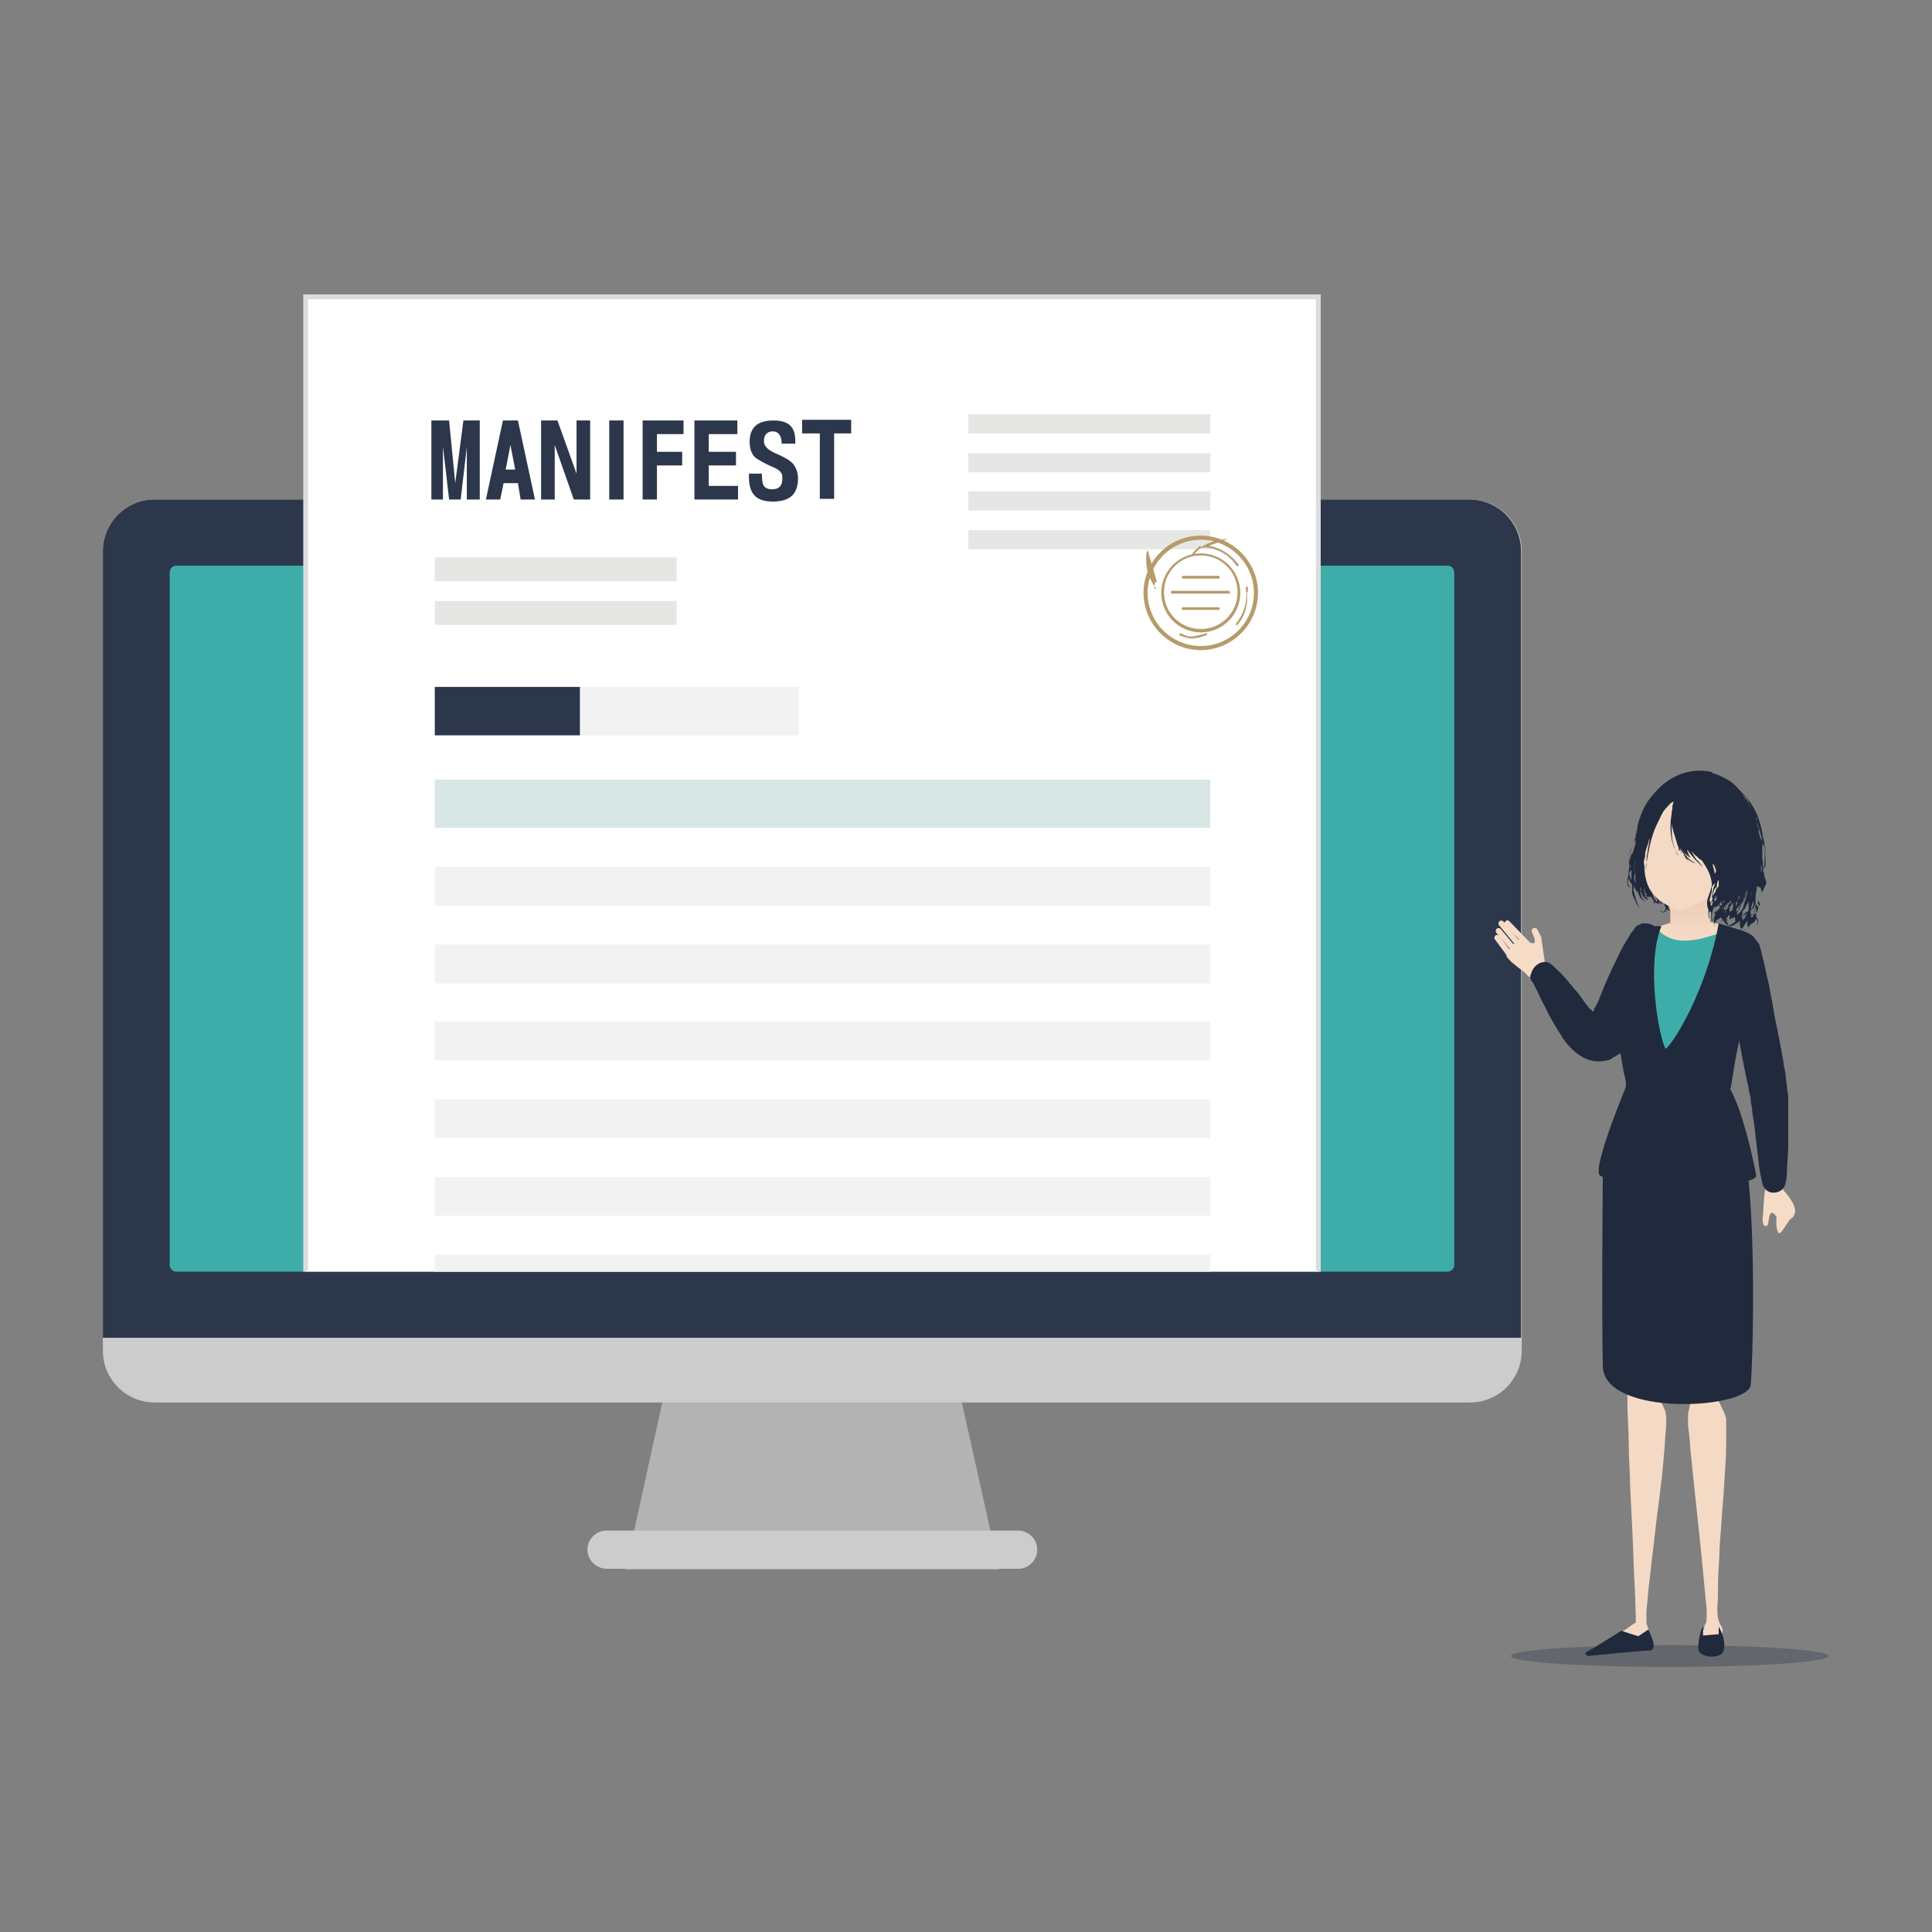 <svg xmlns="http://www.w3.org/2000/svg" xmlns:xlink="http://www.w3.org/1999/xlink" id="_&#x30EC;&#x30A4;&#x30E4;&#x30FC;_11" data-name="_&#x30EC;&#x30A4;&#x30E4;&#x30FC;_1" viewBox="0 0 283.5 283.5"><rect x="0" y="0" width="283.5" height="283.5" fill="#808080" stroke="none"/><defs><style> .st0 { fill: none; } .st1, .st2 { fill: #202a3c; } .st3 { fill: #f6dbc6; } .st4 { fill: #b4b3b3; } .st5 { fill: #d8e6e5; } .st6 { fill: #ccc; } .st7 { fill: #f4d9c4; } .st2 { fill-opacity: .3; } .st8 { fill: #b59c69; } .st9 { fill: #dddcdc; } .st10 { fill: #fff; } .st11 { fill: #3eada9; } .st12 { fill: #e6e6e5; } .st13 { fill: #f2f2f2; } .st14 { fill: #2d374b; } .st15 { clip-path: url(#clippath); } .st16 { fill: url(#_名称未設定グラデーション_12); } </style><clipPath id="clippath"><path class="st0" d="M213.4,185.1c0,.8-.5,1.5-1,1.5H25.9c-.6,0-1-.7-1-1.5V40.8c0-.8.5-1.5,1-1.5h186.5c.6,0,1,.7,1,1.5v144.3Z"></path></clipPath><linearGradient id="_&#x540D;&#x79F0;&#x672A;&#x8A2D;&#x5B9A;&#x30B0;&#x30E9;&#x30C7;&#x30FC;&#x30B7;&#x30E7;&#x30F3;_12" data-name="&#x540D;&#x79F0;&#x672A;&#x8A2D;&#x5B9A;&#x30B0;&#x30E9;&#x30C7;&#x30FC;&#x30B7;&#x30E7;&#x30F3; 12" x1="247" y1="140.9" x2="247" y2="160.7" gradientTransform="translate(0 284.1) scale(1 -1)" gradientUnits="userSpaceOnUse"><stop offset=".3" stop-color="#f4d9c4"></stop><stop offset=".7" stop-color="#e8c8b4"></stop></linearGradient></defs><g><g><g><polygon class="st4" points="146.6 230.3 91.8 230.3 99.3 196.2 139 196.2 146.6 230.3"></polygon><path class="st6" d="M22.7,73.3h193c4.2,0,7.6,3.4,7.6,7.6v117.3c0,4.2-3.4,7.6-7.6,7.6H22.7c-4.2,0-7.6-3.4-7.6-7.6v-117.3c0-4.2,3.4-7.6,7.6-7.6h0Z"></path><path class="st14" d="M215.7,73.3H22.7c-4.2,0-7.6,3.4-7.6,7.6v115.4h208.1v-115.4c0-4.2-3.4-7.6-7.6-7.6h0Z"></path><path class="st6" d="M152.2,227.4c0-1.6-1.3-2.8-2.8-2.8h-60.4c-1.6,0-2.8,1.3-2.8,2.8s1.3,2.8,2.8,2.8h60.4c1.6,0,2.8-1.3,2.8-2.8Z"></path></g><path class="st11" d="M213.4,185.6c0,.6-.5,1-1,1H25.9c-.6,0-1-.5-1-1v-101.6c0-.6.5-1,1-1h186.5c.6,0,1,.5,1,1v101.6h0Z"></path><g class="st15"><g><g><rect class="st10" x="44.9" y="43.6" width="148.6" height="210.5"></rect><path class="st9" d="M44.5,43.2v211.2h149.3V43.2H44.5ZM193.1,253.7H45.2V43.9h147.9v209.8h0Z"></path></g><rect class="st5" x="63.8" y="114.4" width="113.8" height="7.1"></rect><rect class="st10" x="63.8" y="121.5" width="113.8" height="5.7"></rect><g><rect class="st13" x="63.8" y="127.2" width="113.8" height="5.7"></rect><rect class="st13" x="63.8" y="138.6" width="113.8" height="5.7"></rect><rect class="st13" x="63.8" y="149.9" width="113.8" height="5.7"></rect><rect class="st13" x="63.8" y="161.3" width="113.8" height="5.7"></rect><rect class="st13" x="63.8" y="172.7" width="113.8" height="5.7"></rect><rect class="st13" x="63.8" y="184.1" width="113.8" height="5.7"></rect></g><rect class="st12" x="63.8" y="81.8" width="35.5" height="3.5"></rect><rect class="st12" x="142.1" y="60.8" width="35.5" height="2.8"></rect><rect class="st12" x="142.1" y="66.5" width="35.5" height="2.8"></rect><rect class="st12" x="142.1" y="72.1" width="35.5" height="2.8"></rect><rect class="st12" x="142.1" y="77.8" width="35.5" height="2.8"></rect><rect class="st12" x="63.8" y="88.2" width="35.5" height="3.5"></rect><g><rect class="st13" x="85.2" y="100.8" width="32" height="7.1"></rect><rect class="st14" x="63.8" y="100.8" width="21.3" height="7.1"></rect></g><g><path class="st8" d="M176.2,78.6c-4.7,0-8.4,3.8-8.4,8.4s3.8,8.4,8.4,8.4,8.4-3.8,8.4-8.4-3.8-8.4-8.4-8.4ZM176.2,94.8c-4.3,0-7.8-3.5-7.8-7.8s3.5-7.8,7.8-7.8,7.8,3.5,7.8,7.8-3.5,7.8-7.8,7.8Z"></path><path class="st8" d="M169.8,85.4h-.3c0,0,0,.3-.1.5h0v.2h0v.2h0v.2h0l.2-.2c-.9-1.2-1.4-2.5-1.4-4s0-1,.2-1.6l1.4,4.8Z"></path><path class="st8" d="M176.2,80.4v-.3h-.1c-.5.4-.9.8-1.2,1.2l.2.2c1.2-1.6,3.1-2.4,5.1-2.4l-4,1.4Z"></path><path class="st8" d="M181.6,83.1l.2-.2c-1.2-1.6-3-2.8-5.2-2.9v.3c2,.1,3.8,1.1,4.9,2.8h0Z"></path><path class="st8" d="M176.2,93.6c-1,0-2.1-.2-3-.7l-.2.3h0c.5.2,1.1.4,1.7.5h.3c.7,0,1.4-.3,2.1-.5v-.3c-1,.3-1.8.5-2.8.5l1.9.2Z"></path><path class="st8" d="M183.1,86.9h0v-.2h0c0-.3,0-.4,0-.6h-.3c0,.4.1.8.1,1.2,0,1.6-.6,3.1-1.6,4.3l.2.2c.2-.3.4-.5.6-.8h0c.5-.8.8-1.7.9-2.8h0v-.2h0v-.2h0v-1Z"></path><path class="st8" d="M176.2,81.2c-3.2,0-5.8,2.6-5.8,5.8s2.6,5.8,5.8,5.8,5.8-2.6,5.8-5.8-2.6-5.8-5.8-5.8ZM176.2,92.3c-3,0-5.4-2.4-5.4-5.4s2.4-5.4,5.4-5.4,5.4,2.4,5.4,5.4-2.4,5.4-5.4,5.4Z"></path><path class="st8" d="M173.6,84.9h5.2c.1,0,.2-.1.2-.2s-.1-.2-.2-.2h-5.2c-.1,0-.2.1-.2.2s.1.2.2.2Z"></path><path class="st8" d="M180.3,86.7h-8.3c-.1,0-.2.1-.2.2s.1.2.2.2h8.3c.1,0,.2-.1.2-.2s-.1-.2-.2-.2Z"></path><path class="st8" d="M178.8,89.1h-5.2c-.1,0-.2.1-.2.2s.1.2.2.2h5.2c.1,0,.2-.1.2-.2s-.1-.2-.2-.2Z"></path></g></g></g></g><g><ellipse class="st2" cx="245" cy="243" rx="23.3" ry="1.6"></ellipse><g><g><path class="st3" d="M225.2,141.3v-3.5c.1,0,.1.2.1.2,0,0-.5-1.2-.5-1.2-.1-.2,0-.5.2-.6s.5,0,.6.2l.6,1.2h0c0,0,0,.2,0,.2l.5,3.5h0c0,.5-.2.9-.7.9-.4,0-.8-.2-.9-.7h0c0-.1,0-.2,0-.2Z"></path><path class="st3" d="M224.5,139.3c-.1,0-.2,0-.3-.1l-3.3-3.4c-.2-.2-.2-.4,0-.6.2-.2.4-.2.6,0l3.3,3.4c.2.2.2.4,0,.6,0,0-.2.1-.3.1Z"></path><path class="st3" d="M223.6,140c-.1,0-.2,0-.3-.2l-3.3-4c-.2-.2-.1-.5,0-.6.2-.2.5-.1.6,0l3.3,4c.2.2.1.5,0,.6,0,0-.2.1-.3.1Z"></path><path class="st3" d="M222.9,140.7c-.1,0-.2,0-.3-.2l-3-3.6c-.2-.2-.1-.5,0-.6.2-.2.5-.1.6,0l3,3.6c.2.2.1.5,0,.6,0,0-.2.1-.3.1h0Z"></path><path class="st3" d="M222,141.2c-.1,0-.3,0-.3-.2l-2.3-3.1c-.2-.2-.1-.5,0-.6.2-.2.5-.1.6,0l2.3,3.1c.2.2.1.5,0,.6,0,0-.2,0-.3,0h0Z"></path><path class="st3" d="M226.1,138.9c-.4-1.2-1.6.3-2.5-1.4-.9,0-2.8,2.4-2.5,2.9.9,1.2,2.5,2,3.1,2.8.7.8,1.8-1.6,1.8-1.6,0,0,.3-1.9,0-2.6h0Z"></path></g><g><path class="st7" d="M252.2,238.9s0,0,0,.2c0,0,.1.2.2.4,0,.2,0,.3.1.4,0,.1,0,.2,0,.3,0,.2-.2.3-.4.3s-.5,0-.7.1c-.1,0-.2,0-.3,0s-.2,0-.3,0c-.2,0-.4,0-.6,0-.3,0-.5-1-.3-1.3,0-.1.1-.2.2-.3,0-.1.1-.2.2-.3.1-.2.2-.4.3-.6.1-.2.3-.3.5-.3,0,0,.2,0,.3,0,.1,0,.2.2.4.2.1,0,.3.2.3.3,0,0,.2.1.2.1,0,0,.1.2.2.2h0Z"></path><path class="st7" d="M256.3,173.3c-.2,3.5-1.6,7.2-2,10.3-.1.8-.2,1.6-.3,2.4-.1.8-.2,1.7-.3,2.6-.1.9-.2,1.8-.3,2.7-.1.9-.2,1.9-.3,2.8-.1,1-.2,1.9-.3,2.9-.1,1-.2,2-.3,3,0,1-.2,2-.3,3,0,1-.4,2.1.2,3,.2.5.5,1,.7,1.5,0,.2.2.5.2.7v.8c0,1,0,2,0,3,0,2-.2,4-.3,5.9-.1,1.9-.3,3.8-.4,5.5-.1,1.7-.3,3.4-.3,4.9-.1,1.5-.2,3-.2,4.2,0,1.2,0,2.3-.1,3.2,0,.9,0,1.6.2,2.1,0,.2.2.4.2.5,0,.1.1.2.1.2.5.6.3,1.4-.3,1.9-.6.4-1.5.3-1.9-.3-.3-.4-.3-.9-.2-1.3v-.2c0,0,.2-.3.3-.7,0-.5.1-1.2,0-2.1-.2-1.8-.4-4.3-.7-7.3-.3-3-.7-6.6-1.1-10.4-.2-1.9-.4-3.9-.6-5.9,0-1-.2-2-.3-3,0-.5,0-1,0-1.5,0-.5.2-1,.3-1.6.2-1-.1-2-.2-3-.2-1-.3-2-.5-3-.3-2-.7-4-1-5.9-.2-.9-.3-1.9-.5-2.8-.2-.9-.3-1.8-.5-2.7-.6-3.1-1.1-6.2-1.8-9.3-.7-3-2.2-6.3-1.3-9.4.7-2.5,2.8-4.5,5.5-5.1,2.7-.6,5.8.5,7.5,2.6,1.2,1.6,1.6,3.6,1.5,5.6h0Z"></path><path class="st1" d="M249.2,241.9c0,1.4,3.3,1.6,3.7.4.5-1.7-.7-3.6-.7-3.6v1.1l-2.3.2v-1.3c-.2.1-.7,1.7-.7,3.1h0Z"></path></g><g><path class="st7" d="M241.9,239.6v.2c0,.1,0,.3,0,.5,0,.3-.2.7-.5.8-.3.2-.6.3-1,.3s-.8,0-1.2,0c-.2,0-.4,0-.6,0h-2.7c0,0-.2,0-.2-.2s0,0,0-.1c0,0,.3-.3.8-.7.2-.2.5-.4.9-.6.2-.1.3-.2.5-.3.2-.1.3-.2.5-.3.3-.2.7-.5,1-.7.5-.4.7-.4,1-.5s.6.3.9.5l.3.3c0,.1.1.2.1.2,0,0,0,.2,0,.3h0Z"></path><path class="st7" d="M248.7,173.9s0,0,0,.2c0,0,0,0,0,.1h0v-.2h0v-.2s0,0,0,0c0,.1,0,.3-.1.4s-.1.3-.2.5c0,.2-.1.4-.2.6-.1.4-.2.9-.3,1.4-.1.5-.3,1.1-.4,1.7-.1.6-.3,1.3-.4,2-.2.7-.3,1.4-.4,2.2-.2.8-.3,1.6-.5,2.4-.2.9-.3,1.7-.4,2.6-.2.9-.3,1.8-.5,2.8-.2.9-.3,1.9-.4,2.9-.2,1-.3,2-.4,3-.2,1-.3,2-.4,3.1-.1,1-.3,2.1-.4,3.1,0,1-.5,2.1,0,3.1.2.5.5,1,.7,1.6,0,.3.1.5.1.8v.8c0,1-.2,2.1-.2,3.1-.2,2.1-.3,4.1-.6,6.1-.2,2-.5,3.9-.7,5.7-.2,1.8-.4,3.5-.6,5.1-.2,1.6-.3,3-.5,4.3-.1,1.3-.2,2.4-.3,3.3,0,.5,0,.9,0,1.2,0,.2,0,.3,0,.5,0,.2,0,.3.1.4.2.5.3.9.3.9.2.8.4,1.4-.2,1.8s-1.5.4-1.9-.2c-.3-.4-.4-.9-.2-1.4v-.3c.1,0,.2-.3.3-.7,0-.5.1-1.2,0-2.1,0-1.8-.2-4.5-.3-7.6-.1-3.1-.3-6.8-.5-10.8,0-2-.2-4-.2-6.1,0-2.1-.2-4.2-.2-6.3,0-.5,0-1,0-1.6l-.2-1.6c-.1-1-.2-2.1-.3-3.1-.2-2.1-.4-4.1-.6-6.1-.3-3.9-.7-7.6-1-10.8-.5-5.6-3.4-18.5,6.3-17.8,3.6.2,6.3,3.4,6.1,7,0,.7-.2,1.4-.5,2.1h-.1Z"></path><path class="st1" d="M237.9,239.3s-4.1,2.6-4.9,3c-.8.3,0,.7,0,.7,0,0,7.9-.8,9-.8s.5-1.6.5-1.6l-.6-1.5-1.5,1-2.5-.8h0Z"></path></g><path class="st1" d="M244.6,139s-.1.4-.4,1.1c-.2.7-.6,1.8-1.1,3.1-.2.7-.5,1.4-.8,2.2-.3.8-.6,1.6-1,2.4-.2.4-.3.9-.6,1.3-.2.4-.4.9-.6,1.3-.1.2-.2.5-.3.7l-.2.4-.3.6c-.5.9-1,1.6-1.5,2.3v.2c-.1,0-.2,0-.2,0l-.2.2-.5.3c-.2,0-.3.2-.5.3s-.4.2-.6.2c-.8.2-1.6.2-2.4,0-1.5-.4-2.9-1.6-3.9-3-.1-.2-.3-.3-.3-.5l-.2-.3c-.1-.2-.3-.4-.4-.6-.2-.4-.5-.8-.7-1.2-.4-.7-.8-1.4-1.1-2.1-.7-1.2-1.1-2.3-1.5-3-.3-.7-.6-1-.6-1-.2-.3-.2-.7,0-1.1.1-.4.4-.9.8-1.2.6-.5,1.5-.6,2-.2,0,0,.4.3,1.1,1,.7.6,1.5,1.6,2.4,2.7.5.5,1,1.2,1.4,1.8.2.3.5.6.7.9.1.2.3.3.4.4l.2.2c0,0,0,0,0,0h.2s0-.1,0-.2h0v-.2c.2-.2.3-.4.4-.6.2-.4.4-.8.5-1.2.2-.4.3-.8.5-1.2.3-.8.7-1.6,1-2.3.3-.7.7-1.4,1-2.1.6-1.3,1.2-2.4,1.7-3.1.2-.4.4-.7.6-.9.2-.2.2-.3.2-.3.2-.3.4-.5.7-.6.2,0,.3-.2.5-.2,0,0,.2,0,.2,0,0,0,.2,0,.3,0,.7,0,1.3.3,1.7.9.2.2.3.5.5.7.2.2.3.4.4.6.1.2.2.4.2.6h0v.3c0,0,0,.2,0,.3h0Z"></path><g><path class="st3" d="M259.4,173.3c-.6.9-.6,4.1-.7,4.9s-.1,1.7.4,1.7.3-.7.6-1.6,1,.3,1,.3c0,0-.2,1.4.2,2.2s1.4-1.8,2.1-2.1c.7-.8.6-1.7-.9-3.6-.8-.7-1-2-1-2,0,0-1-.8-1.6.1h0Z"></path><path class="st1" d="M258.2,138.8s.2.5.4,1.5c.3,1,.5,2.3.9,3.9.2.8.3,1.7.5,2.6.2.9.3,1.9.5,2.8.2,1,.4,1.9.6,3,.2,1,.4,2.1.6,3.2,0,.5.2,1.1.3,1.7,0,.5.1,1.1.2,1.7,0,.5.1,1.1.2,1.6,0,.5,0,1,0,1.6,0,1,0,2.1,0,3s0,1.9,0,2.7c0,1.6-.2,3-.2,4,0,.9-.2,1.5-.2,1.5-.1.9-1,1.5-1.9,1.4-.7,0-1.3-.6-1.5-1.3,0,0-.1-.5-.3-1.5s-.3-2.3-.5-3.9c-.1-.8-.2-1.6-.3-2.6-.1-.9-.3-1.9-.4-2.8,0-.5-.2-1-.2-1.5,0-.5-.2-1-.3-1.5,0-.5-.2-1-.3-1.5s-.2-1-.3-1.5c-.1-.5-.2-1-.3-1.5-.1-.5-.2-1.1-.3-1.6-.2-1.1-.4-2.1-.6-3.2-.2-1-.3-2-.4-3s-.2-1.8-.3-2.6c-.2-1.6-.2-3-.3-3.8,0-.9-.1-1.4-.1-1.4,0-1.2.9-2.3,2.2-2.4,1.1-.1,2.1.5,2.4,1.6h0Z"></path></g><path class="st1" d="M258.5,130.3c-.1-.3-.3-.7-.3-1.3v-2.6c0,.6,0,1.1,0,1.4v.7-.7c0-.4,0-1,0-1.7v-.7c0-.9-.1-1.8-.3-2.7,0,0,0-.1,0-.2,0-.2,0-.4,0-.6,0-.2,0-.4-.1-.6s-.1-.4-.2-.5c0-.2,0-.4-.2-.5,0-.2-.2-.3-.2-.5,0-.2-.1-.3-.2-.5,0,0,0-.1-.1-.2-.6-1.6-1.5-3.9-3.5-4.3-5.8-1-9.3-1.3-12,4.5-.2.5-.4,1-.5,1.6,0,.3-.2.5-.2.9v.9c-.2.3-.2.5-.2.9v2.2c0,0-.3.4-.3.4l-.2.4c-.2.6-.2,1.2,0,1.8,0,0,0,0,0,0,0,.3-.1.5,0,.8,0,.1,0,.2.1.3h0c0,.3,0,.6,0,.9,0,.5,0,.7,0,.7,0,0,0-.3.2-.7,0-.2,0-.3.1-.5,0,0,0,.2.2.2,0,0,.1.1.2.2h0c0,.3,0,.7.1.9,0,.2.3.3.5.4h0c.2.1.2.2.2.2l-.2-.2h.3q0,0,0,0s0,0,.1,0c0,0,.1,0,.2,0,.1,0,.2,0,.3,0,.1.2.3.5.5.7h-.3s.2.1.4.1c0,0,.2.1.3.2.2,0,.5,0,.6,0s.2-.1.2-.1c0,0,0,0-.2,0-.1,0-.3,0-.5,0,0,0,0,0-.1,0,.1,0,.2,0,.3-.2h0c.2,0,.3,0,.3,0,0,0-.1,0-.3-.2,0,0,0-.1.1-.2,0,0,.1.1.2.2.1,0,.2.1.3.2,0,.3.2.5.3.8,0,.2,0,.5-.2.6-.1.2-.3.1-.4,0s-.2,0-.2,0c0,0,0,0,.2.1.1,0,.3.2.5,0,.2-.1.2-.3.3-.4,0,0,.2.2.3.2.1,0,.2,0,.3,0h.2s0,0-.2,0c0,0-.1,0-.2-.1,0,0-.2-.2-.2-.2h0v-.2c0-.3.2-.6.2-.9.5-3.4.4-2.5,3.3-2.1,1.5.2,2.8.5,4.2-.2,0,.5-.2,1-.1,1.6v.2c-.2.2-.3.3-.4.5-.2.2-.3.4-.4.5s-.1.2-.1.2c0,0,0,0,.2-.2.1-.1.3-.3.5-.5.1,0,.2-.2.3-.3,0,0,0,.2,0,.2v.2-.2c0,.1.2.2.2.3,0,.2,0,.4.2.5,0,.1.2.2.3.2.2,0,.3-.1.3-.1,0,0-.1,0-.3,0-.1,0-.2,0-.3-.2,0,0,0-.2,0-.3h0c0,0,0,0,0,0,.1,0,.2,0,.2,0,0,0-.1,0-.3-.2h0c0-.3,0-.6.2-.9v.5c0,0,0,.1,0,.2,0,.4.1.7.1.7,0,0,0-.2,0-.5,0,0,.2.1.2.2,0,0-.1-.1-.2-.2,0-.2,0-.5,0-.8h0c0,.2,0,.3,0,.4h0c0,.1,0,0,0,0v-.6c0,0,0,.2,0,.2,0,.4,0,.7,0,1,0,0,0,0,0,0h0c0,0,0,0,0,0,.1.3.3.4.2.4,0,0,0,0,0-.2,0,0,0,0,.1-.2s.2-.2.3-.3c0,.1,0,.2,0,.3.1.2.3.2.3.2,0,0-.1,0-.2-.3,0-.2,0-.4.1-.6,0,0,0,.1,0,.2,0,.2,0,.2,0,.2,0,0,0,0,0-.2h0s.2,0,.3,0c0,0,0,.1,0,.1,0,0,0,0,0-.1,0,0,0,.1,0,.2,0,0-.2.1-.2.1,0,0,0,0,.2,0,0,.1.1.2.2.3v.2c0,.3.3.5.4.5h.3-.3c-.2,0-.3-.2-.4-.5h0c.1,0,.2,0,.2,0,0,0,0,0-.2-.2h0v-.6s0,0,0,0c.2,0,.3-.1.5-.2v.2c0,.2,0,.4.1.5,0,.3.1.4.1.4,0,0,0-.2,0-.5v-.8h0c.1,0,.2-.2.3-.3,0,0,.2,0,.2-.1,0,0,0,0,0,0-.1.4-.3.7-.3.9-.1.2-.2.4-.2.4,0,0,0-.1.2-.4.1-.2.3-.5.5-1h0c.1,0,.2-.2.3-.2,0,.2-.2.3-.2.3-.1.2-.2.3-.2.3,0,0,0-.1.2-.3,0,0,.2-.2.2-.3h0c0,.2-.1.5-.2.7,0,.3-.2.5-.2.7,0,.2,0,.3,0,.3,0,0,0,0,.1-.3,0-.2.2-.4.3-.7.1-.3.2-.7.3-1.1h0v1.6s0-.7,0-1.7c0,0,0,0,0-.1,0,0,0-.2.1-.3v.2c0,.3.2.5.3.7v.3-.3h0c.1.2.2.2.2.2,0,0,0,0-.2-.2h0s.2-2.2.2-2.2c0-.1,0-.2,0-.3,0-.3,0-.6,0-.9v-.2c0,.6,0,1.1,0,1.6,0,.5.2,1,.3,1.3.2.3.3.4.3.4,0,0,0-.2-.2-.4l.3-.2ZM240.5,129.1h0ZM240.2,128.1c0,0,0,.2,0,.2-.2-.5,0-1.2,0-1.7l.2-.4v-.2c.1.6,0,1.1,0,1.6,0,.2,0,.3-.2.4h0ZM240.6,130.1h0c0,.1,0,0,0,0,0,0-.2-.2-.2-.3h0c0-.3.1-.5.2-.7h0c0,.3,0,.4,0,.6v.4ZM241.2,130.2c0,.3.2.6.3.9,0,0-.2-.2-.3-.2h0v-.7h0ZM240.8,130.4h0v.2h0v-.2ZM240.7,131.3c0,0,0-.2,0-.3h0c0,.3.2.4.3.6-.1,0-.2-.2-.3-.3ZM241.2,131.7h0c-.1-.2-.2-.3-.3-.7v-.3s0,0,0,0v.2c.1.4.3.7.6.9h-.3ZM241.6,131.6c-.2-.2-.3-.4-.3-.7.1,0,.2.2.3.2,0,0,0,.1,0,.2,0,.1,0,.2,0,.3h0ZM241.6,131.7h.1-.2c0,0,0-.2,0-.2.1.2.2.3.4.5h0c-.1,0-.3,0-.5-.2h0ZM243.7,131.8c0-.1,0-.2.1-.3,0,.1,0,.3,0,.4,0,.2,0,.4,0,.6,0,0-.2,0-.2-.2,0,0-.1-.1-.2-.2,0-.1.1-.2.2-.3h0ZM242.8,132.6c0,0-.2-.2-.2-.3.1,0,.2.1.3.2h0s0,0-.2.1h0ZM243.1,132.3c-.1-.1-.2-.2-.3-.4-.2-.2-.3-.6-.3-1,.2.2.3.2.4.3,0,.2,0,.3.1.5,0,.1.1.2.2.3,0,.1,0,.2,0,.3ZM242.8,131h0c0,0-.1,0-.2,0,0,0,.1,0,.2,0h0ZM242.8,130.5h0ZM243.2,127.7h0c0,.3,0,.5-.2.7,0,.3-.2.5-.2,1,0,.2,0,.5,0,.7,0,0-.2,0-.2-.1v-.7c.1-.5.2-.9.3-1.4,0-.2.2-.4.2-.6,0,.1.2.2.2.3h-.2ZM253.8,131.8c0,.2-.1.3-.2.4h0c0-.2,0-.3.2-.4h0ZM253.8,132.1c0,.2-.1.3-.2.4h0v-.2c0,0,.1-.2.2-.3h0ZM253.6,132.5h0s0,0,0,0h0ZM253.5,132.7s0,0,0-.1h0c0,.2,0,.2-.1.3v-.2h0ZM254,132.7c0,.2-.2.3-.3.4s-.1.2-.1.2c0,0,0-.2,0-.3v-.2s0,0,.2-.2h0s0,0,0,0h0s0,0,0,0h0c0,0,.2-.1.3-.2v.2ZM254.1,132.2v.2c-.2.2-.3.3-.3.4h0s0,0,0,0c.2-.3.4-.7.5-1.2h0c0-.2.2-.3.2-.5h0v.3c-.2.3-.3.7-.4,1h0ZM254.7,132.5c-.2,0-.3.1-.4.1,0-.1.1-.3.2-.5,0,0,0,0,.1-.1,0,.2,0,.3,0,.4h0ZM254.9,130.1h0v.2s0,.1,0,.2h0c0-.1,0-.3,0-.4ZM254.7,132.3v-.3c0,0,.1-.2.2-.2,0,.2-.2.4-.2.6ZM254.8,132.6h.2c0,.1,0,.2-.1.2v-.2h0ZM254.8,132.8s0,0,.1,0v.3c0,0,0-.2-.1-.2ZM254.9,132.4c0,0-.1,0-.2,0h0c0,0,.1-.2.2-.3v.3ZM255.1,132.3h0c0-.2,0-.4.2-.6h0c0,.2,0,.4-.2.6ZM255.3,132.2c.1-.3.2-.6.2-1,0,0,0,0,0-.1v.9c0,0-.2.2-.3.2h0ZM257,129.5h0c0,.2,0,.3,0,.5,0-.2,0-.3,0-.5h0ZM255.9,131.5c0-.3.2-.7.2-1,0,.3-.1.7-.2,1ZM256.5,131.6h0s0,0-.1,0c0,0-.1,0-.2,0,.2-.3.5-.7.6-1.1h0c0,.3-.2.7-.3.9h0ZM256.6,131.6c.1-.3.3-.7.3-1.1v.5s0,0,0,0c0,0,0,0,0,0v.3c-.1.2-.2.3-.3.4h0ZM257,131.1h0v-.3h0c0,.1,0,.2,0,.3h0ZM257.2,129.7c0,.4-.1.7-.2,1.1h0c0-.2,0-.4,0-.7,0-.2.1-.5.2-.7,0,0,0-.1,0-.2v.4h0ZM257.7,130.3c0,0,0-.2,0-.4,0,0,0,0,0-.2v.5h0ZM257.7,129.6c0,0,0,.2,0,.2h0c0-.1,0-.2,0-.3h0ZM257.7,129h0v-.7.9c0,0,0,.2,0,.2,0-.1,0-.2,0-.3h0ZM257.6,129.4h0s0,0,0,0h0s0,0,0,0ZM257.6,129.8h0c0,0,0,.2,0,.2,0,0,0-.2,0-.3h0ZM257.5,130.5v-.3c0,0,0-.2.1-.2,0,.2,0,.3,0,.4v.7c0-.2-.1-.4-.2-.6h0Z"></path><path class="st7" d="M248.1,134.5l-5.2,1.6s-4.9,8.1-4.7,10.2c.2,2.1.9,11.9.4,13.1-.4,3.6,13.6,3.2,14,0,.4-3.3,3.6-11.2,4.7-14.9s-.4-7.8-3-8.4c-2.6-.6-6.3-1.6-6.3-1.6h0Z"></path><path class="st1" d="M251.2,113.3c-5.1-1.2-9.3,3-9.7,5.7,5.8-4.5,12,2.1,11.2,6.5.2,1.4.8,3.5.4,4.5,1.1-2.6,3.1-4.2,3.7-7.2.8-4.3-1.4-8.2-5.6-9.4h0Z"></path><path class="st16" d="M253,128.4s0,0-.1.1c0,0-.2.2-.2.3-.2.3-.5.7-.7,1.1-.1.2-.2.5-.3.7-.1.2-.2.5-.3.8,0,.3-.2.6-.2.9,0,.3-.1.6-.2.9,0,.3,0,.6,0,.9v.9c0,.3,0,.6,0,.9,0,.3,0,.5.1.8,0,.3,0,.5.1.8,0,.1,0,.2,0,.3v.4c0,.5,0,.7,0,.7l.4,3.7c.4,3.4-2.1,6.5-5.5,6.9-3.4.4-6.5-2.1-6.9-5.5-.3-3.3,2-6.3,5.2-6.8,0,0,0,0,.2,0,0,0,0,0,.1,0,0,0,0-.1.1-.2,0-.1.1-.3.2-.4,0-.2,0-.4.1-.7,0-.2,0-.5,0-.8v-.9c0-.3,0-.6-.1-.9s-.1-.6-.2-.9c0-.3-.2-.6-.3-.9-.1-.3-.2-.6-.3-.9-.1-.3-.3-.5-.4-.8-.3-.5-.5-.8-.7-1.1,0-.1-.2-.2-.3-.3s-.1-.1-.1-.1c-2.6-2.8-2.4-7.1.3-9.6,2.8-2.6,7.1-2.4,9.6.3,2.4,2.6,2.4,6.6.1,9.1h0Z"></path><path class="st1" d="M238.4,163.3c3,2.7,10.5,2,15.2,0,4.6,1,3.7,36.1,3.3,39.9-.3,3.6-21.5,4.8-21.7-2.7-.2-7.5,0-28.9,0-28.9,0,0,1.2-5.4,3.1-8.4h0Z"></path><path class="st11" d="M242.9,136.1c-1.1.4-4.9,8.1-4.7,10.2.2,2.1.9,11.9.4,13.1-.4,3.6,13.6,3.2,14,0,.4-3.3,3.6-11.2,4.7-14.9s-.4-7.8-3-8.4c-7.7,3.4-9.8,1.6-11.4,0h0Z"></path><path class="st1" d="M256.1,149.8c.7-2,1.3-3.8,1.7-5.2.7-2.3.8-5.1-.3-6.9-.6-1-3.1-1.5-5.3-2.2-1.8,9.9-6.7,17.7-7.8,18.4-1-1.8-2.9-12.4-.6-18-2.9-.3-4.3,2.4-5.1,4.8-2.1,5.9-2,7.2-1.4,11.2.3,1.7.6,3.3.9,5.1.1.7.6,2,.3,2.7,0,0-4.7,11.3-3.8,12.7,1,1.5,23.4,2.5,23,0-1.3-6.5-2.7-10.6-3.8-12.6.2-.2.8-6.3,2.1-9.8h0Z"></path><g><path class="st7" d="M247.7,115.4c-5.3.2-6.8,4.5-7.1,7-.2,2.5.5,3.4.7,4.7,0,4.4,2.9,5.4,3.8,6,.9.6,1.5.6,2.2.3.7-.3,4.6-2,5-3.1.5-1.4,3.7-4.1,3.7-8,0-4.6-3.1-7-8.4-6.9h0Z"></path><path class="st7" d="M252.1,126.3s1.1-1.8,1.8-.7c.7,1.2.4,2.6,0,3.4-.4.8-1.8-.2-1.8-.2v-2.5h0Z"></path></g><g><path class="st1" d="M255,115.7h0c-.7-.9-1.6-1.5-2.7-1.7.4.2.7.4,1,.6.6.3,1.2.7,1.6,1.1h0Z"></path><path class="st1" d="M259.2,129.6c0-.3-.2-.7-.3-1,0-.3-.1-.6-.2-.9,0-.1,0-.2.1-.3.2-.9.2-2,0-3.1,0-.2,0-.4,0-.7,0,0,0,.2,0,.2.3,1.2.5,1.9.5,1.9,0,0-.2-.8-.4-1.9,0-.3-.1-.6-.2-.9-.4-3.1-1.6-5.3-3.5-7,0,0,0,0,0,0,0,0,0,0-.1-.1-.5-.4-1-.8-1.6-1.1-2.5-1.1-5.9-1.7-8.3.2-.2.1-.3.2-.5.2,0,0-.1,0-.2,0h0s0,0-.1,0h0c-.7.4-1.4,1-2,1.7,0,0-.1.2-.2.2,0,0,0,0-.1.2-.3.3-.6.9-.9,1.4,0,.2-.2.3-.2.5-.4.9-.7,1.8-.8,2.6-.1.4-.2.8-.2,1.2-.4.9-.7,1.8-.9,2.6-.1.6-.1,1.1,0,1.5,0,.4-.2.9-.1,1.2h0c-.1.5-.2.8-.2,1.2s0,.3,0,.4c0,.1.1.2.2.3s.2.2.3.2l.3.2-.3-.2c0,0-.2-.2-.2-.2,0-.1-.1-.2-.2-.3,0-.1,0-.2,0-.3,0-.2,0-.4.1-.6.1.3.3.7.5.9h0c0,.3,0,.6,0,.9h0c0,.3,0,.7.2.9,0,.2.1.3.2.4.1.4.3.7.4.9.2.2.3.4.4.5,0,.1.1.2.1.2,0,0,0,0-.1-.2s-.2-.3-.3-.5c-.2-.5-.5-1.3-.7-2.3v-.6h0c0,.1.2.3.3.5,0,.1.2.2.3.3.1.3.2.6.4.9.2.3.5.5.8.6.1,0,.2,0,.3,0h0,0s-.2,0-.2,0c-.2,0-.5-.3-.7-.6,0-.1-.2-.3-.2-.5h0c.2.1.4.2.5.2s.2,0,.2,0c0,0,0,0-.2,0-.1,0-.3-.1-.5-.3,0,0,0,0,0,0,0-.1,0-.2,0-.3,0,0,.1.1.2.2.3.3.5.4.5.4,0,0-.2-.2-.5-.5,0,0-.2-.2-.2-.3v-.3h0c.2,0,.3,0,.3,0,0,0-.1,0-.3,0h0v-.8h0s0,.2.1.3c0,0,0,.2.1.2v.3-.2c0,.2.2.3.2.5l.4.7-.3-.7c-.1-.2-.2-.5-.3-.7h0c.2.2.5.4.7.5.3,0,.4.1.4.1,0,0-.2,0-.4-.1-.2-.1-.5-.3-.7-.7,0-.4,0-1,.2-1.7,0-.4,0-.8.1-1.2v.7s0-.2,0-.5c0-.3,0-.8.2-1.3,0-.3,0-.6.1-.9.1-.4.3-.8.4-1.2,0-.2.1-.4.2-.6h0c-.2,1.1-.4,2.2-.5,3.1,0,.6,0,1.1-.1,1.5v.6s0-.2,0-.6c0-.3,0-.9.2-1.5.2-1.2.5-2.8,1.1-4.4.2-.4.3-.7.5-1.1.2-.3.3-.7.5-1,0-.1.2-.3.2-.4h0c.3-.5.7-.8,1-1.2.2-.2.4-.3.6-.4-.1.3-.2.6-.2.9,0,.2,0,.4-.1.6,0,.1,0,.2,0,.3-.3,1.6-.2,3.3.2,4.5.2.6.4,1,.5,1.3.2.3.3.4.3.4,0,0-.1-.2-.3-.5s-.3-.8-.5-1.4c-.2-.8-.2-1.7-.2-2.8.1.6.3,1.3.5,1.9.1.3.2.7.3,1,0,.2.2.4.2.6,0,.3.1.5.1.5,0,0,0-.1,0-.3,0,.1.1.2.2.3.1.2.2.4.2.4,0,0,0-.2-.2-.4,0-.2-.1-.3-.2-.6.2.3.4.7.6.9h0c.2.5.4.8.6,1s.3.2.3.2c0,0-.2,0-.3-.3,0-.1-.2-.2-.3-.4.1.1.2.3.3.3.3.3.7.5.9.6.3,0,.4,0,.4,0,0,0-.2,0-.4-.1s-.5-.3-.9-.7c-.3-.3-.6-.8-.9-1.4.2.3.3.6.5.8.2.2.4.4.6.5s.3.1.3.1c0,0,0,0-.2-.2-.2-.1-.3-.3-.5-.5-.3-.4-.5-1.1-.7-1.7h0c.1.5.3,1,.5,1.4,0,.2.2.4.3.5s.1.2.1.2c0,0,0,0,0-.2,0-.1-.1-.2-.2-.4,0,.2.2.3.3.5s.2.2.2.2c0,0,0,0-.1-.2,0-.1-.1-.3-.2-.5,0,0,0-.2,0-.2.2.3.5.7.7.9.2.2.3.4.5.6.3.3.5.5.7.7.2.2.3.3.3.3,0,0,0-.1-.2-.3-.1-.2-.3-.3-.5-.6h0c.2.1.2.2.2.2,0,0,0,0-.2-.2,0,0-.2-.2-.2-.2h0c-.2-.3-.5-.8-.7-1.2.1.1.2.2.3.3s.1.2.2.2c0,.1.2.2.2.2,0,0,.2.1.2.2.1,0,.2.1.2.1l-.2-.2s-.1-.1-.2-.2c0,0,0,0,0,0,.2.3.4.5.7.7,0,0,0,0,.1,0,.6.9,1.1,1.7,1.3,2.5.1.4.2.8.2,1.1,0,.3-.2.6-.2.9-.2.5-.4,1-.5,1.6,0,.4,0,.8.2,1.2v.2c0,.5,0,1,.2,1.2.1.3.2.4.2.4,0,0,0-.2-.2-.4,0-.3-.2-.7,0-1.2h0c0,0,.1.1.2.2,0,.2,0,.5,0,.7,0,.4.3.5.3.5,0,0-.2-.2-.2-.5,0-.3,0-.9.3-1.4,0,0,0,0,0,0,0,0,0,.1,0,.1,0,0,0,0,0-.1,0,0,0,0,0-.1h0c.2,0,.3,0,.5-.1h0c0,.3-.2.5-.2.7,0,0-.2.2-.2.2,0,0-.1.1-.1.1,0,0,0,0,.1,0,0,0,0,0,.1,0,0,.3-.2.6-.2.9v.2c0,0-.1.1-.1.1,0,0,0,0,.1,0,0,.3,0,.6,0,.9v.4s0-.2,0-.4c0-.2,0-.6.2-1h0v.2c0,.5-.1.7-.1.7,0,0,0-.3.2-.7,0,0,0-.2,0-.2,0,0,.2-.1.3-.2.1,0,.3-.2.4-.3,0,.1.2.2.2.3-.2.1-.3.2-.3.2,0,0,.1,0,.3-.2,0,0,0,0,.2.1-.1,0-.2.1-.3.2-.1,0-.2,0-.2,0,0,0,0,0,.2,0,0,0,.2,0,.3-.2h0c0,.2.2.4.3.5,0,0,0,.1.2.2,0,0,0,0,.1,0,0,0,.1,0,.1,0h0c0,0,0-.1-.1-.2,0,0,0-.1-.1-.2,0-.1-.1-.2-.2-.4.2.2.4.2.4.2,0,0-.1-.1-.3-.3,0,0,.2-.2.3-.4,0,0,.1-.1.2-.2v.2c0,.2,0,.3,0,.4,0,0,0,0-.2,0-.2,0-.3,0-.3,0h.5c0,.2.2.2.4.3-.2,0-.3-.2-.3-.3h0c.2,0,.4-.1.6-.2,0,0,0,0,.1,0,0,.1,0,.2,0,.3,0,0,0,0,0,.1,0,0-.1.2-.1.2,0,0,0,0,.1-.2,0,0,0,.1.1.2-.3.2-.5.4-.8.5s-.4.2-.6.2c-.2,0-.2,0-.2,0h.2c.2,0,.3,0,.6,0,.3,0,.6-.2.9-.4,0,0,0,0,0,0,0,0,.2,0,.1,0,0,0,0,0-.1,0,.2-.1.3-.2.5-.4h0c0,.5,0,1,.2,1.2,0,.2-.2.5-.2.6v.2s0,0,0-.2c0-.2,0-.3.2-.5.2.2.4,0,.4.1,0,0-.2,0-.4-.1h0c0,0,0-.2.2-.2.2.1.2.1.2.1,0,0-.1,0-.2-.1.2-.3.4-.7.7-1.1h0c0,.2,0,.4,0,.5h0s0,0,0,.2c0,.1.2.2.2.3-.1.2-.2.3-.3.3-.3.1-.4,0-.4,0,0,0,.2,0,.4,0,.1,0,.2-.2.3-.3,0,0,.1,0,.2.1.1,0,.2,0,.2,0,0,0,0,0-.2,0,0,0-.1,0-.2-.1,0-.2.2-.3.3-.5.2,0,.4-.2.6-.4.1-.2.2-.3.2-.5,0,0,0,0,0,0,0,.2.2.3.2.5s0,.3-.1.4c-.1.2-.2.2-.2.2,0,0,.1,0,.3-.2,0,0,.1-.2.1-.4s0-.3-.2-.5c0,0,0-.1-.1-.2v-.6s0,0,.1,0h0,0s0,0-.1-.1c0-.2,0-.5-.1-.7,0-.1,0-.2,0-.3,0-.2,0-.4,0-.7v-.2c0-.5.1-1.1.2-1.7v-.5c.2.2.2.4.2.4,0,0,0-.2-.2-.4h0c0-.2.2-.3.2-.5,0,.2.1.5.2.7.1.3.3.7.3,1,.2.7.2,1.2,0,1.6-.2.3-.5.3-.5.3,0,0,.2,0,.5-.3.2-.3.2-1,0-1.6h.1ZM239.5,129.2c-.3-.2-.4-.7-.4-1.1,0-.1,0-.2.2-.3,0,0,0-.1.1-.2,0,.2,0,.3,0,.5,0,.3,0,.6,0,.9h0v.3h0ZM239.2,127.2c0-.1,0-.2.1-.3h0c0,.2,0,.3-.1.3h0ZM239.5,125.2c-.2.3-.3.7-.4,1.1,0,.1,0,.3-.1.4,0-.3,0-.8.1-1.3.1-.5.3-1.1.6-1.7,0,.2,0,.3,0,.3,0,0,0-.1,0-.3,0-.2.2-.3.3-.5,0,.1,0,.2,0,.3,0,.4-.1.7-.2.9,0,.3-.2.5-.2.8h0ZM240,129.5c0-.2-.2-.3-.2-.5,0,0,0-.1,0-.2,0-.4.2-.8.3-1.2h0c0,.3,0,.5,0,.8v1.1h0ZM239.9,129.5h0ZM239.8,129.5h0c0,0,0-.2,0-.2,0,0,0,.2.1.3h0ZM239.7,128.5c0-.5.1-1.1.2-1.6,0-.2,0-.3.1-.5,0,0,0,0,0,0v.6c-.2.6-.3,1.1-.4,1.7h0ZM239.6,127.4c0-.2,0-.3,0-.5h0c0,.2,0,.3,0,.5ZM239.7,129.3h0s0,0,0,.2c0,0,0,0,0,0,0,0,0,0,0-.1h0ZM240,130c0-.1-.2-.3-.2-.5h0c0,0,0,.2,0,.2,0,0,0,0,0-.1h0c0,.2.2.3.2.3,0,0,0-.1-.1-.3h0s0,0,0,.1c0,.2,0,.3.1.5,0,0-.1-.2-.2-.2h0ZM240.2,122.2c0,.1-.1.2-.2.3,0-.3.2-.6.2-.9,0-.1,0-.2.1-.3,0,.3-.1.6-.2.9h0ZM240.7,129h0ZM240.7,128.8s0,0,0,0c0,0,0-.1,0-.2v-.3c0-.2,0-.3.1-.5,0-.1,0-.2,0-.3v1.5h-.1ZM254.4,131.6s0,0,0,0h0c0,0,0,.2,0,.3,0,0,0,0,0,.1,0-.1,0-.2.1-.3h0ZM254,130.1h0v.3c0,0,0-.2,0-.3,0,0,0,0,0,0h0ZM253,131.8s0,0,0-.1c.2-.3.4-.6.6-.9,0,0,.1-.2.2-.3,0,.2,0,.4.1.6-.2.3-.3.6-.5.9h0c-.2.2-.3.2-.4.2v-.3h0ZM252.9,132.1c0,0,.2,0,.4,0-.1.2-.3.3-.4.5v-.5h0ZM252.7,128.8v.6h0q0,0,0,0v-.7h0c0,0,0,0,0,0ZM252.6,130.5s0,0,0,0h0v.5h0c0,.2-.2.3-.2.5,0-.3.1-.6.2-.9h0ZM252.3,128.7v.2-.2h0ZM252.2,129.2c0,0,0-.2,0-.2,0,0,0,.2,0,.2,0,.1,0,.2,0,.3v.5c-.1.2-.2.3-.3.5,0-.4,0-.8.2-1.3ZM252.1,131.2c0,0,0,.2,0,.2q0,0,0,0h0c0-.1,0-.2,0-.2h0ZM251.9,126.1h0v.2h0c0,0,0,0,0,0v-.2h0ZM251.9,127.2h0v.2c0-.1-.1-.3-.2-.4h0c0,0,0,.2.1.2h0ZM251.8,129.4h0c0,0,0,0,0,0h0c0,0,0,0,0,0h0ZM251.8,130.7c-.1.2-.2.3-.3.5,0,0-.1.2-.2.3,0-.3.1-.6.3-1,0-.1,0-.2.2-.3,0,.2,0,.3,0,.4v.2ZM251.8,130v.7h0v-.7h0ZM251.8,126h0s0,0,0,0h0ZM251.4,126.2c0,.1.1.2.2.3,0,.2.2.3.2.5h0c-.1-.2-.2-.5-.3-.7h0ZM251.4,126.7h0ZM251.5,126.9c.1.3.2.5.3.8,0,.2,0,.3-.2.5,0-.4-.2-.9-.3-1.4h0ZM251.6,128.6c0,0,0,.2,0,.2h0v-.5c0,0,0,.2,0,.3h0ZM251.4,128.1h0c0,0,0,0,0,0ZM251.2,130.5c0,0,0-.2,0-.3,0-.1.1-.2.2-.3,0-.1.1-.2.2-.3v.2c0,.2-.2.4-.2.7-.1.4-.2.8-.2,1.1h0c0-.2,0-.6,0-1h0ZM251,132.3h-.1.1c0,0,0,.2,0,.3-.1-.3-.2-.7,0-1,0-.3.1-.5.2-.7,0,.4,0,.7.1,1,0,.2-.2.3-.2.5h0ZM251.2,133c0,0-.1-.2-.2-.2,0-.2.1-.3.2-.5h.2s0,0,0,0c0,.3-.2.5-.2.7h0ZM251.4,132.3h-.2s0-.1,0-.2h0c0,.1,0,0,0,0,0,0,0,0,0,0h0s0,0,0,.1h0ZM251.5,132.1s0,0,0-.1h0c.1-.3.3-.5.5-.7-.2.3-.3.6-.4.9h0ZM252,132.1c-.2,0-.3.1-.5.2h0c.1-.3.3-.5.4-.8h0v.7h0ZM252,133.6c0,0-.2.2-.2.2,0-.2.1-.4.2-.7,0-.1.1-.3.2-.4,0,.2.2.3.2.5-.2.2-.3.3-.4.4h0ZM252.5,133.1c0-.2-.2-.3-.2-.5h0c0,0,.2-.2.3-.3,0,.3-.1.4-.1.4,0,0,0-.2.1-.5,0,0,0-.1.1-.2,0,.2,0,.5,0,.7,0,.1-.2.2-.3.3h0ZM252.6,133.3c0,0,.1-.1.2-.2,0,.2,0,.3.1.4,0,0,0,0,0,0,0,0-.2-.2-.2-.3h0ZM252.9,133.6h0s0,0,0,.2c0,0,0,0-.1-.1h0ZM253.1,133.9h0s0,0,0-.1h0s.1,0,.2-.1c0,0,0,0,0,0,0,0,0,0,.1-.1h0c-.1.2-.2.3-.2.3h0ZM253.1,133.7h0s0-.1,0-.2h0c.2-.1.4-.3.6-.5,0,.1-.1.2-.2.3-.2.2-.3.3-.4.3h0ZM253.7,133.1s0,0,0,.1c0,0,0-.1,0-.2h0c0,0,0,0,0,0ZM253,133.5h0c0-.1,0-.2,0-.4h0c.2-.3.5-.5.8-.8,0,0,.1-.1.2-.2,0,.2,0,.3,0,.4-.2.4-.5.7-.8.9h0ZM254.3,133.5c-.2.2-.4.2-.5.3v-.4c0-.1,0-.3.1-.4.2-.2.3-.4.4-.7,0,0,0-.1,0-.2h0c0,.4,0,.8,0,1.2,0,0-.1.1-.2.2h0ZM258.1,121.1c-.1-.3-.2-.7-.4-1v-.2c.2.4.3.9.4,1.3h0ZM257.8,122.7c0,.2,0,.5,0,.7,0-.2,0-.3,0-.4v-.3h0ZM257.7,130.7c0,0,0-.2.1-.3,0,.6,0,1.1,0,1.7h0v-1.4h0ZM257.5,121.4v.6c0-.1,0-.2,0-.3,0-.3-.2-.6-.2-.9.1.2.2.4.3.7h0ZM257.2,130.3v.4c0,0,0-.2,0-.2v-.2h0ZM257.3,131.9s0,.1,0,.2c0,.3,0,.5,0,.8-.1.2-.3.4-.4.5,0-.2.1-.4.2-.6,0-.3.2-.5.3-.8h0ZM257.2,133.3c0,.2-.2.3-.3.3h0c0-.2.2-.2.3-.3h0ZM257,131.4h0s0,0,0,0h0c0,0,0,0,0-.1,0,0,0,0,0,.1h0ZM257,131.8c0,0,0,.2,0,.2v-.2s0,0,0,0h0ZM257,131.1s0,.1,0,.2c0,0,0,0-.1,0,0,0,0-.2,0-.2h0ZM255.3,116.2c0,0,.2,0,.3.2.2.2.6.6.9,1.1,0,0,.1.2.2.3h-.1c0-.1-.2-.2-.2-.3-.2-.2-.4-.5-.6-.7-.2-.2-.3-.4-.5-.6h0ZM255.1,130.5h0q0,0,0,0h0ZM255,131.4c0,0,0-.1.2-.2,0,.2-.1.3-.2.5,0-.1,0-.2,0-.3ZM254.9,132.1c0,0,0-.2,0-.2.2-.3.3-.5.4-.8v.2c0,.6-.3,1.2-.6,1.7,0-.3,0-.6.2-.9h0ZM254.8,133.8c0-.1,0-.3,0-.4.2-.2.5-.5.7-.9-.1.4-.3.7-.4.9,0,.2-.2.3-.2.3h0s0,0,0,0ZM254.9,134.1c0,0,0-.1,0-.2,0,0,.2-.2.2-.3.3-.4.5-1.1.8-1.9.2-.9.4-1.8.5-2.9v-.3c0,.5,0,1.1,0,1.6,0,.2,0,.5,0,.7,0,.2,0,.3-.1.5,0,.3-.2.7-.3,1,0,.2-.1.5-.2.7,0,.1,0,.2-.1.3-.2.4-.5.7-.7.9ZM255.8,135.1c-.2-.2-.2-.7-.1-1.2v-.2c.1-.1.2-.2.3-.4h0c0,.2-.1.4-.2.5,0,.2,0,.3,0,.4,0,0-.1,0-.1,0h.1c0,.1,0,.3.1.4,0,0,0,.2-.1.3h0ZM255.9,134.8c0-.1-.1-.3,0-.5.1,0,.3-.2.5-.4-.2.3-.3.6-.4.9ZM256.6,133.4c0,.2-.1.3-.2.4h-.2c-.2,0-.3,0-.3,0h.4c-.2.2-.4.3-.5.4,0-.1,0-.2,0-.3.2-.5.4-1,.8-1.6h0v.5c0,.2,0,.3,0,.5h0ZM256.7,133.7h0ZM256.7,118.1h0c0,0,.2.2.2.4h0c0-.2-.2-.2-.2-.3h0ZM257.1,134.7c0,0-.1-.2-.2-.3h0c0-.1.2-.1.4-.2,0,.2-.1.3-.2.4h0ZM257.3,134s0,.1,0,.2c-.2,0-.3,0-.4,0v-.6h0c.2-.1.5-.4.6-.8,0,0,0-.1.1-.2,0,.5-.2.9-.3,1.3h0ZM257.9,133.8c-.2.2-.4.3-.6.4,0,0,0,0,0-.1.2-.4.3-.9.3-1.5.1.2.3.3.4.5,0,.2,0,.5-.2.6ZM258.2,132.8v.2c-.1-.2-.2-.3-.3-.5,0-.1.1-.2.2-.3,0,.1,0,.2.1.3v.4h0ZM258,132h0s0,0,0,0ZM258,132.1h0s0,.1,0,.2c0,0,0-.2,0-.2h0ZM258.1,122c0-.4-.2-.7-.3-1.1v-.2c.3.8.5,1.6.7,2.2v.2c0,.2,0,.4,0,.5,0-.2-.1-.4-.2-.7-.1-.3-.2-.7-.3-1.1h0ZM258.2,126.7c0-.1,0-.2,0-.3v-.4c0,.3,0,.5,0,.8h0ZM258.4,128.3c0-.2,0-.5,0-.7,0-.9,0-1.9-.2-2.9v-.8c0,.2,0,.5,0,.7,0,.5,0,.9.1,1.4,0,.5.1.9.2,1.3,0,.2,0,.3,0,.4,0,.2-.2.4-.2.5h0ZM258.7,127.3c0-.4,0-.9-.1-1.3,0-.5,0-.9,0-1.4,0-.3,0-.7,0-1,.4,1.3.6,2.6.4,3.7,0,0,0,.2,0,.2v-.2h0Z"></path></g></g></g></g><g><path class="st14" d="M63.3,73.3v-11.6h2.6l.9,9.2,1.2-9.2h2.4v11.6h-1.9v-7.7l-.9,7.7h-1.7l-.9-7.8v7.8h-1.9Z"></path><path class="st14" d="M73.9,70.9l-.5,2.4h-2.1l2.5-11.6h2.2l2.5,11.6h-2.1l-.4-2.4h-2.1ZM74.3,68.9h1.3l-.7-3.6-.7,3.6Z"></path><path class="st14" d="M79.4,73.3v-11.6h2.4l2.8,7.8v-7.8h2v11.6h-2.4l-2.8-8v8h-2Z"></path><path class="st14" d="M89.4,73.3v-11.6h2.1v11.6h-2.1Z"></path><path class="st14" d="M94.3,73.3v-11.6h6v2h-3.9v2.6h3.7v2h-3.7v5h-2.1Z"></path><path class="st14" d="M101.9,73.3v-11.6h6.3v2h-4.2v2.6h4v2h-4v3h4.3v2h-6.4Z"></path><path class="st14" d="M109.7,69.5h2.1c0,.9.1,1.6.3,1.8.2.3.6.5,1.2.5,1,0,1.5-.5,1.5-1.5s-.1-.7-.3-1.1c-.2-.2-.6-.5-1.4-.8-.9-.4-1.6-.8-2.2-1.2-.6-.5-.9-1.3-.9-2.4,0-2.1,1.2-3.1,3.5-3.1s3.2,1,3.2,3v.4h-2c0-1.2-.5-1.8-1.3-1.8s-1.3.5-1.3,1.4.7,1.4,2.1,2c1.1.5,1.8.9,2.2,1.4.4.5.7,1.2.7,2.1,0,2.3-1.2,3.4-3.7,3.4s-3.5-1.2-3.5-3.6v-.5h0Z"></path><path class="st14" d="M125,63.6h-2.6v9.6h-2.1v-9.6h-2.6v-2h7.2v2Z"></path></g></svg>